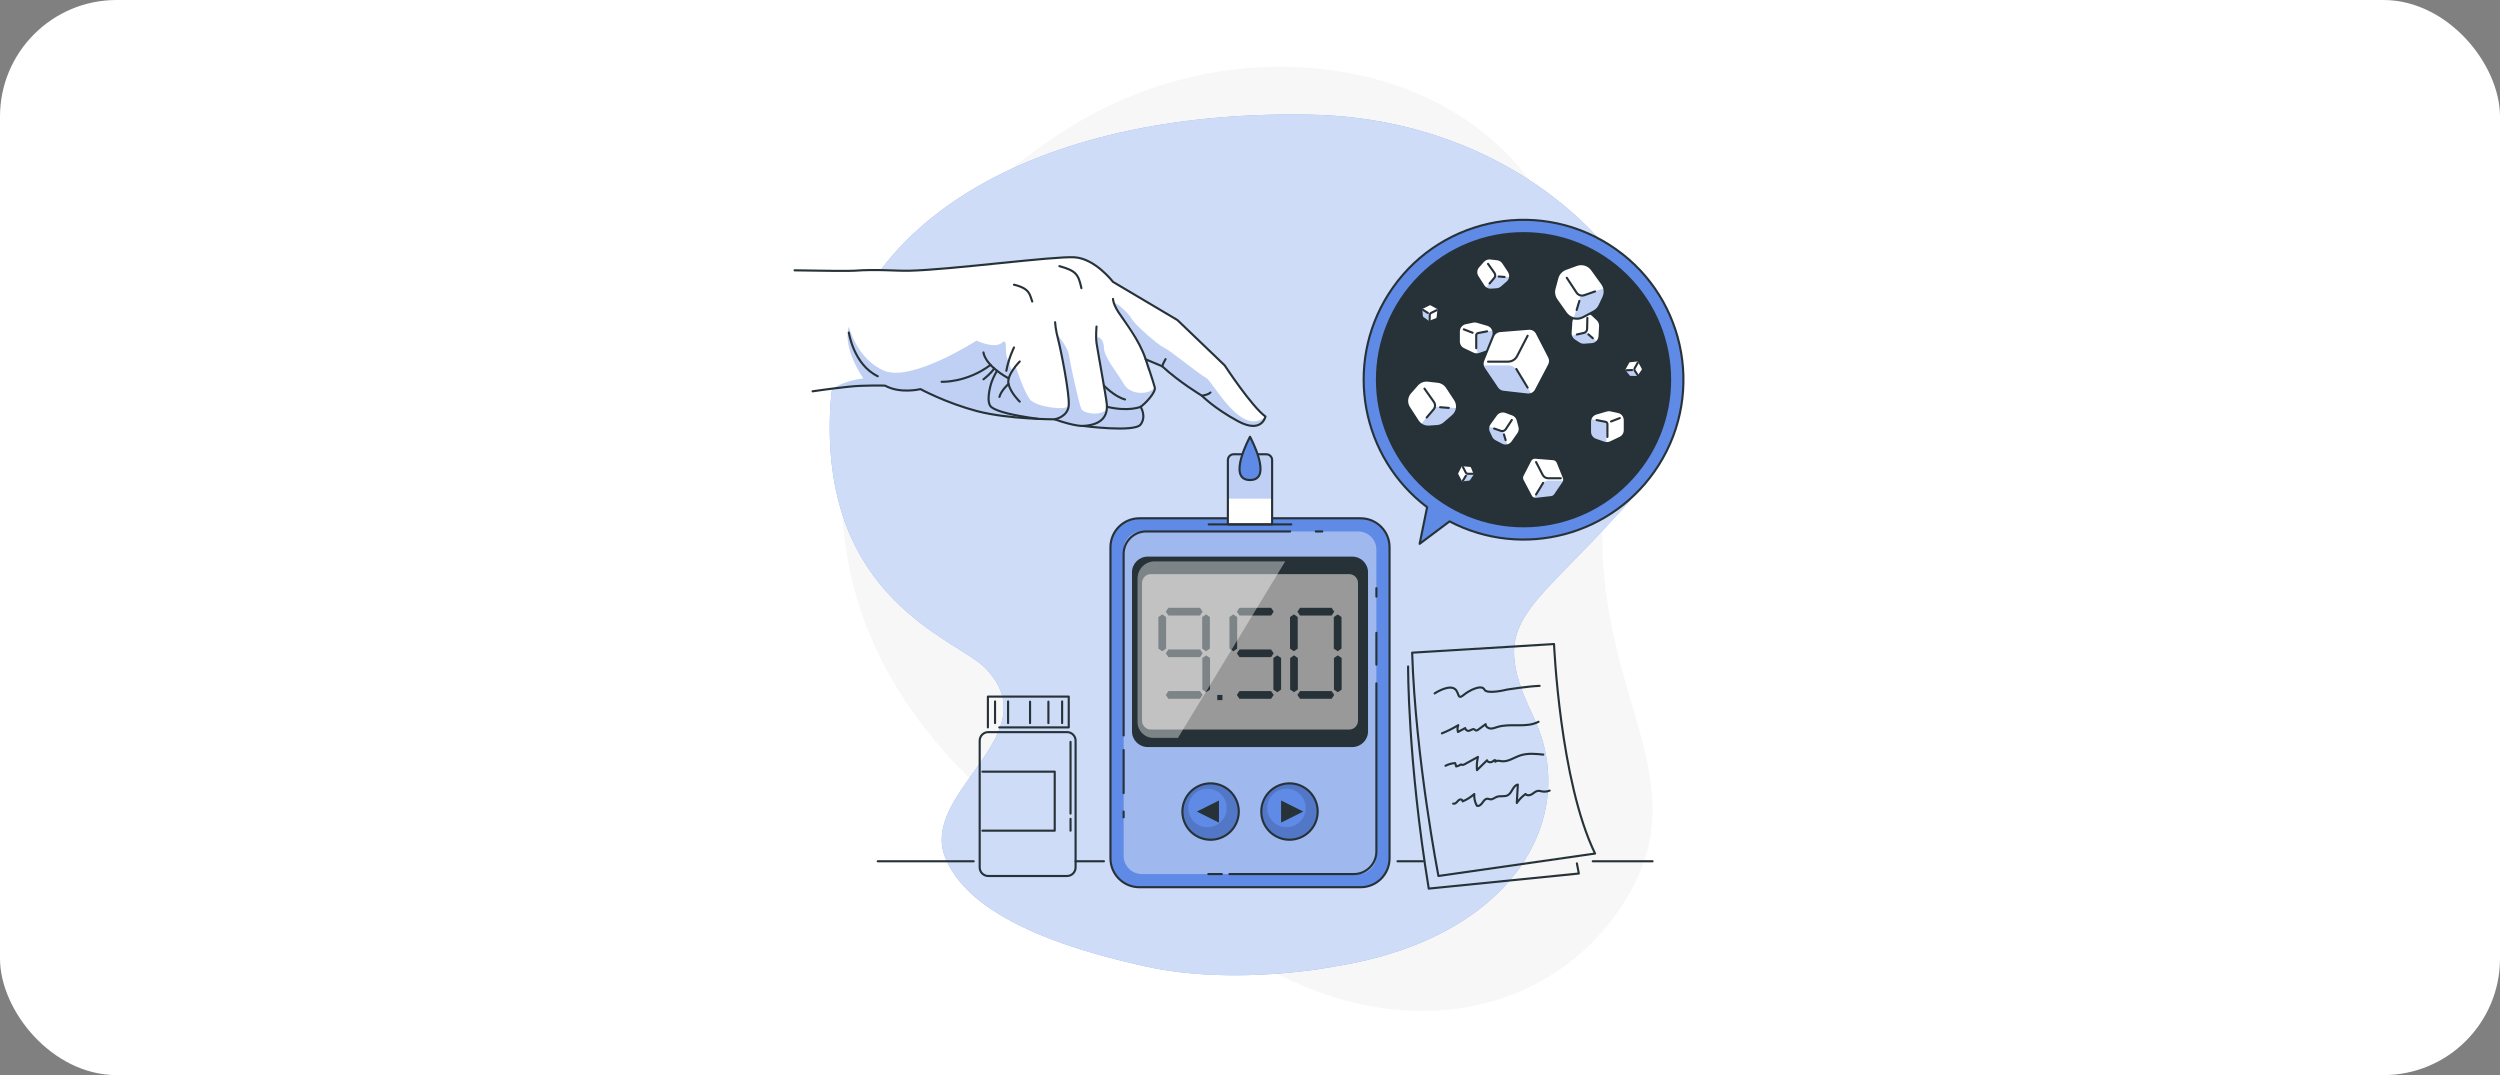<?xml version="1.0" encoding="UTF-8"?> <svg xmlns="http://www.w3.org/2000/svg" width="2144" height="922" viewBox="0 0 2144 922" fill="none"><rect x="0" y="0" width="2144" height="922" fill="#808080" stroke="none"/><rect width="2144" height="922" rx="100" fill="white"></rect><path opacity="0.7" d="M739.172 309.434C739.172 309.434 688.213 441.028 759.823 573.585C831.433 706.144 978.962 776.131 1097.03 835.991C1215.1 895.85 1337.71 866.699 1395.97 768.651C1454.24 670.602 1374.32 600.606 1374.23 460.783C1374.13 320.959 1395.15 283.938 1319.45 165.809C1243.76 47.678 1057.94 21.535 917.476 109.149C777.012 196.763 739.172 309.434 739.172 309.434Z" fill="#F4F4F4"></path><path d="M1145.24 828.742C1145.24 828.742 1059.84 846.052 982.13 828.742C934.629 818.162 834.508 793.065 810.885 736.178C787.262 679.289 901.005 630.753 845.114 573.045C821.008 548.155 705.305 515.313 711.811 353.837C718.318 192.359 887.845 93.908 1123.44 98.297C1359.04 102.686 1495 316.904 1403.88 422.405C1312.76 527.908 1273.54 528.208 1314.84 614.115C1356.15 700.02 1298.8 804.156 1145.24 828.742Z" fill="#5F8AE5"></path><path opacity="0.7" d="M1145.24 828.742C1145.24 828.742 1059.84 846.052 982.13 828.742C934.629 818.162 834.508 793.065 810.885 736.178C787.262 679.289 901.005 630.753 845.114 573.045C821.008 548.155 705.305 515.313 711.811 353.837C718.318 192.359 887.845 93.908 1123.44 98.297C1359.04 102.686 1495 316.904 1403.88 422.405C1312.76 527.908 1273.54 528.208 1314.84 614.115C1356.15 700.02 1298.8 804.156 1145.24 828.742Z" fill="white"></path><path d="M1211.06 559.73L1332.74 552.338C1332.74 552.338 1337.75 669.823 1367.93 732.005L1233.59 751.239C1233.59 751.239 1213.95 650.205 1211.06 559.73Z" stroke="#263238" stroke-width="1.828" stroke-miterlimit="10" stroke-linecap="round" stroke-linejoin="round"></path><path d="M1207.59 571.583C1207.59 571.583 1207.21 651.342 1225.29 762.062L1354.01 749.122L1352.34 740.444" stroke="#263238" stroke-width="1.828" stroke-miterlimit="10" stroke-linecap="round" stroke-linejoin="round"></path><path d="M1230.35 594.657C1230.35 594.657 1240.47 587.985 1246.26 590.09C1252.04 592.196 1249.15 600.952 1254.93 596.212C1260.72 591.472 1270.84 586.897 1273.01 591.354C1275.18 595.812 1292.54 591.354 1292.54 591.354C1292.54 591.354 1310.56 588.533 1320.35 588.195" stroke="#263238" stroke-width="1.828" stroke-miterlimit="10" stroke-linecap="round" stroke-linejoin="round"></path><path d="M1236.58 628.933C1241.45 626.981 1246.15 624.623 1250.63 621.89C1249.85 623.727 1249.75 625.847 1250.36 627.749C1252.42 626.628 1254.49 625.508 1256.56 624.387C1256.71 625.864 1258.27 627.034 1259.73 626.767C1261.39 626.464 1262.99 624.657 1264.44 625.535C1264.85 625.785 1265.14 626.23 1265.59 626.411C1266.31 626.703 1267.09 626.219 1267.71 625.758C1269.85 624.184 1271.98 622.612 1274.12 621.038C1273.98 623.089 1276.14 624.668 1278.19 624.798C1280.24 624.928 1282.21 624.073 1284.17 623.466C1295.6 619.939 1308.89 624.592 1319.45 618.976" stroke="#263238" stroke-width="1.828" stroke-miterlimit="10" stroke-linecap="round" stroke-linejoin="round"></path><path d="M1239.66 656.725C1242.23 655.39 1245.08 654.604 1247.96 654.43C1248.26 655.401 1248.55 656.37 1248.85 657.341C1250.33 656.986 1251.76 656.381 1253.05 655.558C1253.8 656.392 1255.17 655.902 1256.15 655.363C1259.94 653.288 1263.72 651.213 1267.5 649.138C1266.6 652.836 1266.31 656.684 1266.65 660.477C1269.52 657.662 1272.4 654.845 1275.28 652.03C1275.83 653.975 1278.75 654.16 1280.33 652.895C1280.9 652.438 1281.48 651.818 1282.2 651.893C1282.93 651.968 1283.09 653.365 1282.37 653.253C1283.56 651.893 1285.73 652.522 1287.52 652.789C1293.11 653.619 1298.17 649.782 1303.51 647.948C1309.88 645.76 1316.83 646.44 1323.53 647.146" stroke="#263238" stroke-width="1.828" stroke-miterlimit="10" stroke-linecap="round" stroke-linejoin="round"></path><path d="M1246.23 689.18C1247.33 689.573 1248.51 688.816 1249.31 687.965C1250.12 687.113 1250.84 686.082 1251.94 685.694C1253.05 685.307 1254.61 686.113 1254.37 687.259C1258.02 685.747 1261.41 683.608 1264.34 680.965C1264.09 684.429 1264.87 687.963 1266.56 690.999C1268.37 691.739 1270.21 690.05 1271.31 688.442C1272.41 686.833 1273.75 684.914 1275.7 684.989C1276.53 685.022 1277.3 685.437 1278.13 685.524C1280.11 685.736 1281.76 684.095 1283.63 683.384C1286.66 682.228 1290.35 683.552 1293.17 681.949C1296.88 679.841 1297.49 673.576 1301.69 672.86C1301.4 678.123 1301.1 683.384 1300.81 688.646C1302.84 685.649 1305.42 683.016 1308.36 680.909C1309.46 682.598 1312.1 682.183 1313.8 681.097C1315.5 680.011 1317.03 678.411 1319.04 678.232C1320.17 678.13 1321.29 678.508 1322.41 678.719C1324.6 679.13 1326.92 678.879 1328.97 678.009" stroke="#263238" stroke-width="1.828" stroke-miterlimit="10" stroke-linecap="round" stroke-linejoin="round"></path><path d="M915.062 751.25H847.545C843.477 751.25 840.18 747.953 840.18 743.885V635.218C840.18 631.151 843.477 627.853 847.545 627.853H915.062C919.129 627.853 922.427 631.151 922.427 635.218V743.885C922.427 747.953 919.129 751.25 915.062 751.25Z" stroke="#263238" stroke-width="1.828" stroke-miterlimit="10" stroke-linecap="round" stroke-linejoin="round"></path><path d="M847.219 623.802V597.413H916.549V623.802H856.982" stroke="#263238" stroke-width="1.828" stroke-miterlimit="10" stroke-linecap="round" stroke-linejoin="round"></path><path d="M910.879 601.555V620.104" stroke="#263238" stroke-width="1.828" stroke-miterlimit="10" stroke-linecap="round" stroke-linejoin="round"></path><path d="M853.348 601.555V620.104" stroke="#263238" stroke-width="1.828" stroke-miterlimit="10" stroke-linecap="round" stroke-linejoin="round"></path><path d="M864.531 601.555V620.104" stroke="#263238" stroke-width="1.828" stroke-miterlimit="10" stroke-linecap="round" stroke-linejoin="round"></path><path d="M899.105 601.767V620.104" stroke="#263238" stroke-width="1.828" stroke-miterlimit="10" stroke-linecap="round" stroke-linejoin="round"></path><path d="M883.371 601.767V620.104" stroke="#263238" stroke-width="1.828" stroke-miterlimit="10" stroke-linecap="round" stroke-linejoin="round"></path><path d="M842.516 661.759H904.529V712.382H842.516" stroke="#263238" stroke-width="1.828" stroke-miterlimit="10" stroke-linecap="round" stroke-linejoin="round"></path><path d="M918.086 636.267V697.735" stroke="#263238" stroke-width="1.828" stroke-miterlimit="10" stroke-linecap="round" stroke-linejoin="round"></path><path d="M918.086 702.256V712.382" stroke="#263238" stroke-width="1.828" stroke-miterlimit="10" stroke-linecap="round" stroke-linejoin="round"></path><path d="M752.758 738.636H835.016" stroke="#263238" stroke-width="1.828" stroke-miterlimit="10" stroke-linecap="round" stroke-linejoin="round"></path><path d="M922.422 738.636H946.711" stroke="#263238" stroke-width="1.828" stroke-miterlimit="10" stroke-linecap="round" stroke-linejoin="round"></path><path d="M1198.52 738.636H1220.42" stroke="#263238" stroke-width="1.828" stroke-miterlimit="10" stroke-linecap="round" stroke-linejoin="round"></path><path d="M1365.96 738.636H1417.23" stroke="#263238" stroke-width="1.828" stroke-miterlimit="10" stroke-linecap="round" stroke-linejoin="round"></path><path d="M1422.43 398.993C1462.94 335.018 1443.91 250.318 1379.94 209.809C1315.97 169.301 1231.27 188.323 1190.76 252.297C1152.3 313.027 1167.53 392.405 1223.89 434.957L1217.48 466.382L1243.14 447.148C1305.71 479.904 1383.97 459.722 1422.43 398.993Z" fill="#5F8AE5" stroke="#263238" stroke-width="1.828" stroke-miterlimit="10" stroke-linecap="round" stroke-linejoin="round"></path><path d="M1396.1 415.166C1445.54 365.726 1445.54 285.569 1396.1 236.129C1346.66 186.689 1266.5 186.689 1217.06 236.129C1167.62 285.569 1167.62 365.726 1217.06 415.166C1266.5 464.606 1346.66 464.606 1396.1 415.166Z" fill="#263238"></path><path d="M1305.77 411.89L1312.9 425.443C1313.41 426.392 1314.23 427.112 1315.19 427.512C1315.87 427.786 1316.63 427.902 1317.39 427.81L1330.37 426.346C1331.68 426.198 1332.86 425.489 1333.6 424.401L1340.74 413.846C1341.08 413.331 1341.32 412.771 1341.42 412.175C1341.59 411.329 1341.51 410.448 1341.18 409.625L1335.89 396.542C1335.25 394.965 1333.77 393.877 1332.08 393.74L1316.72 392.504C1314.91 392.356 1313.2 393.316 1312.36 394.928L1305.76 407.737C1305.09 409.042 1305.09 410.585 1305.77 411.89Z" fill="white"></path><mask id="mask0_8910_2" style="mask-type:luminance" maskUnits="userSpaceOnUse" x="1305" y="392" width="37" height="36"><path d="M1305.77 411.89L1312.89 425.443C1313.4 426.392 1314.22 427.112 1315.18 427.512C1315.86 427.786 1316.62 427.902 1317.39 427.81L1330.37 426.346C1331.67 426.198 1332.85 425.489 1333.59 424.401L1340.73 413.846C1341.07 413.331 1341.31 412.771 1341.41 412.175C1341.59 411.329 1341.5 410.448 1341.17 409.625L1335.88 396.542C1335.24 394.965 1333.76 393.877 1332.07 393.74L1316.71 392.504C1314.91 392.356 1313.19 393.316 1312.35 394.928L1305.75 407.737C1305.08 409.042 1305.08 410.585 1305.77 411.89Z" fill="white"></path></mask><g mask="url(#mask0_8910_2)"><path opacity="0.4" d="M1315.18 427.512C1315.86 427.786 1316.62 427.902 1317.38 427.81L1330.36 426.346C1331.67 426.198 1332.85 425.489 1333.59 424.401L1340.73 413.846C1341.07 413.331 1341.31 412.771 1341.41 412.175H1327.65C1325.84 412.175 1324.15 413.109 1323.2 414.649L1315.18 427.512Z" fill="#5F8AE5"></path></g><path d="M1305.77 411.89L1312.9 425.443C1313.41 426.392 1314.23 427.112 1315.19 427.512C1315.87 427.786 1316.63 427.902 1317.39 427.81L1330.37 426.346C1331.68 426.198 1332.86 425.489 1333.6 424.401L1340.74 413.846C1341.08 413.331 1341.32 412.771 1341.42 412.175C1341.59 411.329 1341.51 410.448 1341.18 409.625L1335.89 396.542C1335.25 394.965 1333.77 393.877 1332.08 393.74L1316.72 392.504C1314.91 392.356 1313.2 393.316 1312.36 394.928L1305.76 407.737C1305.09 409.042 1305.09 410.585 1305.77 411.89Z" stroke="#263238" stroke-width="1.828" stroke-miterlimit="10" stroke-linecap="round" stroke-linejoin="round"></path><path d="M1338.54 410.165H1327.82C1325.79 410.165 1323.93 409.03 1322.99 407.222L1317.33 396.267" stroke="#263238" stroke-width="1.828" stroke-miterlimit="10" stroke-linecap="round" stroke-linejoin="round"></path><path d="M1323.38 414.111L1317.33 424.09" stroke="#263238" stroke-width="1.828" stroke-miterlimit="10" stroke-linecap="round" stroke-linejoin="round"></path><path d="M1396.39 310.712L1393.3 316.291C1393.08 316.688 1393.02 317.136 1393.1 317.562C1393.16 317.864 1393.29 318.152 1393.5 318.399L1396.98 322.585C1397.33 323.006 1397.84 323.254 1398.39 323.263L1403.7 323.337C1403.96 323.338 1404.21 323.295 1404.44 323.194C1404.77 323.061 1405.06 322.832 1405.27 322.527L1408.62 317.692C1409.02 317.109 1409.06 316.346 1408.72 315.725L1405.64 310.093C1405.28 309.429 1404.56 309.051 1403.8 309.129L1397.83 309.758C1397.23 309.824 1396.69 310.177 1396.39 310.712Z" fill="white"></path><mask id="mask1_8910_2" style="mask-type:luminance" maskUnits="userSpaceOnUse" x="1393" y="309" width="16" height="15"><path d="M1396.39 310.712L1393.3 316.291C1393.08 316.688 1393.02 317.136 1393.1 317.562C1393.16 317.864 1393.29 318.152 1393.5 318.399L1396.98 322.585C1397.33 323.006 1397.84 323.254 1398.39 323.263L1403.7 323.337C1403.96 323.338 1404.21 323.295 1404.44 323.194C1404.77 323.061 1405.06 322.832 1405.27 322.527L1408.62 317.692C1409.02 317.109 1409.06 316.346 1408.72 315.725L1405.64 310.093C1405.28 309.429 1404.56 309.051 1403.8 309.129L1397.83 309.758C1397.23 309.824 1396.69 310.177 1396.39 310.712Z" fill="white"></path></mask><g mask="url(#mask1_8910_2)"><path opacity="0.4" d="M1393.1 317.561C1393.16 317.863 1393.3 318.152 1393.5 318.398L1396.98 322.585C1397.33 323.005 1397.85 323.254 1398.39 323.263L1403.7 323.336C1403.96 323.338 1404.21 323.294 1404.44 323.193L1401.3 318.4C1400.88 317.77 1400.17 317.397 1399.42 317.413L1393.1 317.561Z" fill="#5F8AE5"></path></g><path d="M1396.39 310.712L1393.3 316.291C1393.08 316.688 1393.02 317.136 1393.1 317.562C1393.16 317.864 1393.29 318.152 1393.5 318.399L1396.98 322.585C1397.33 323.006 1397.84 323.254 1398.39 323.263L1403.7 323.337C1403.96 323.338 1404.21 323.295 1404.44 323.194C1404.77 323.061 1405.06 322.832 1405.27 322.527L1408.62 317.692C1409.02 317.109 1409.06 316.346 1408.72 315.725L1405.64 310.093C1405.28 309.429 1404.56 309.051 1403.8 309.129L1397.83 309.758C1397.23 309.824 1396.69 310.177 1396.39 310.712Z" stroke="#263238" stroke-width="1.828" stroke-miterlimit="10" stroke-linecap="round" stroke-linejoin="round"></path><path d="M1404.48 321.734L1402.03 318.003C1401.57 317.293 1401.54 316.385 1401.95 315.646L1404.48 311.171" stroke="#263238" stroke-width="1.828" stroke-miterlimit="10" stroke-linecap="round" stroke-linejoin="round"></path><path d="M1399.64 317.356L1394.78 317.53" stroke="#263238" stroke-width="1.828" stroke-miterlimit="10" stroke-linecap="round" stroke-linejoin="round"></path><path d="M1249.83 407.063L1252.8 412.71C1253.01 413.105 1253.35 413.406 1253.75 413.573C1254.03 413.688 1254.35 413.735 1254.67 413.697L1260.08 413.086C1260.62 413.024 1261.11 412.73 1261.42 412.276L1264.39 407.878C1264.53 407.664 1264.63 407.43 1264.68 407.184C1264.75 406.831 1264.72 406.463 1264.58 406.122L1262.37 400.671C1262.1 400.012 1261.49 399.561 1260.78 399.502L1254.39 398.989C1253.63 398.927 1252.92 399.327 1252.57 400L1249.82 405.336C1249.54 405.877 1249.54 406.52 1249.83 407.063Z" fill="white"></path><mask id="mask2_8910_2" style="mask-type:luminance" maskUnits="userSpaceOnUse" x="1249" y="398" width="16" height="16"><path d="M1249.82 407.063L1252.79 412.71C1253.01 413.105 1253.34 413.406 1253.75 413.573C1254.03 413.688 1254.34 413.735 1254.66 413.697L1260.07 413.086C1260.61 413.024 1261.11 412.73 1261.42 412.276L1264.39 407.878C1264.53 407.664 1264.63 407.43 1264.67 407.184C1264.74 406.831 1264.71 406.463 1264.57 406.122L1262.37 400.671C1262.1 400.012 1261.48 399.561 1260.78 399.502L1254.38 398.989C1253.63 398.927 1252.91 399.327 1252.57 400L1249.82 405.336C1249.54 405.877 1249.54 406.52 1249.82 407.063Z" fill="white"></path></mask><g mask="url(#mask2_8910_2)"><path opacity="0.4" d="M1253.75 413.57C1254.03 413.685 1254.35 413.733 1254.67 413.694L1260.07 413.084C1260.62 413.022 1261.11 412.727 1261.42 412.274L1264.39 407.876C1264.53 407.662 1264.63 407.428 1264.67 407.181H1258.94C1258.19 407.181 1257.48 407.57 1257.09 408.21L1253.75 413.57Z" fill="#5F8AE5"></path></g><path d="M1249.83 407.063L1252.8 412.71C1253.01 413.105 1253.35 413.406 1253.75 413.573C1254.03 413.688 1254.35 413.735 1254.67 413.697L1260.08 413.086C1260.62 413.024 1261.11 412.73 1261.42 412.276L1264.39 407.878C1264.53 407.664 1264.63 407.43 1264.68 407.184C1264.75 406.831 1264.72 406.463 1264.58 406.122L1262.37 400.671C1262.1 400.012 1261.49 399.561 1260.78 399.502L1254.39 398.989C1253.63 398.927 1252.92 399.327 1252.57 400L1249.82 405.336C1249.54 405.877 1249.54 406.52 1249.83 407.063Z" stroke="#263238" stroke-width="1.828" stroke-miterlimit="10" stroke-linecap="round" stroke-linejoin="round"></path><path d="M1263.48 406.345H1259.01C1258.17 406.345 1257.39 405.871 1257 405.118L1254.64 400.554" stroke="#263238" stroke-width="1.828" stroke-miterlimit="10" stroke-linecap="round" stroke-linejoin="round"></path><path d="M1257.17 407.988L1254.65 412.146" stroke="#263238" stroke-width="1.828" stroke-miterlimit="10" stroke-linecap="round" stroke-linejoin="round"></path><path d="M1225.63 261.087L1219.91 263.927C1219.51 264.132 1219.21 264.465 1219.03 264.86C1218.91 265.143 1218.86 265.455 1218.89 265.775L1219.38 271.195C1219.42 271.74 1219.71 272.237 1220.16 272.557L1224.49 275.628C1224.7 275.776 1224.93 275.881 1225.18 275.93C1225.53 276.009 1225.89 275.985 1226.24 275.853L1231.74 273.769C1232.4 273.517 1232.87 272.914 1232.94 272.21L1233.6 265.825C1233.68 265.073 1233.29 264.35 1232.63 263.988L1227.36 261.119C1226.82 260.827 1226.17 260.812 1225.63 261.087Z" fill="white"></path><mask id="mask3_8910_2" style="mask-type:luminance" maskUnits="userSpaceOnUse" x="1218" y="260" width="16" height="16"><path d="M1225.63 261.087L1219.91 263.927C1219.51 264.132 1219.21 264.465 1219.03 264.86C1218.91 265.143 1218.86 265.455 1218.89 265.775L1219.38 271.195C1219.42 271.74 1219.71 272.237 1220.16 272.557L1224.49 275.628C1224.7 275.776 1224.93 275.881 1225.18 275.93C1225.53 276.009 1225.89 275.985 1226.24 275.853L1231.74 273.769C1232.4 273.517 1232.87 272.914 1232.94 272.21L1233.6 265.825C1233.68 265.073 1233.29 264.35 1232.63 263.988L1227.36 261.119C1226.82 260.827 1226.17 260.812 1225.63 261.087Z" fill="white"></path></mask><g mask="url(#mask3_8910_2)"><path opacity="0.4" d="M1219.03 264.861C1218.91 265.145 1218.86 265.457 1218.89 265.777L1219.38 271.197C1219.42 271.742 1219.71 272.239 1220.16 272.559L1224.49 275.63C1224.7 275.778 1224.93 275.882 1225.18 275.932L1225.3 270.201C1225.32 269.446 1224.95 268.737 1224.31 268.322L1219.03 264.861Z" fill="#5F8AE5"></path></g><path d="M1225.63 261.087L1219.91 263.927C1219.51 264.132 1219.21 264.465 1219.03 264.86C1218.91 265.143 1218.86 265.455 1218.89 265.775L1219.38 271.195C1219.42 271.74 1219.71 272.237 1220.16 272.557L1224.49 275.628C1224.7 275.776 1224.93 275.881 1225.18 275.93C1225.53 276.009 1225.89 275.985 1226.24 275.853L1231.74 273.769C1232.4 273.517 1232.87 272.914 1232.94 272.21L1233.6 265.825C1233.68 265.073 1233.29 264.35 1232.63 263.988L1227.36 261.119C1226.82 260.827 1226.17 260.812 1225.63 261.087Z" stroke="#263238" stroke-width="1.828" stroke-miterlimit="10" stroke-linecap="round" stroke-linejoin="round"></path><path d="M1226.04 274.75L1226.14 270.288C1226.16 269.44 1226.65 268.674 1227.41 268.303L1232.03 266.047" stroke="#263238" stroke-width="1.828" stroke-miterlimit="10" stroke-linecap="round" stroke-linejoin="round"></path><path d="M1224.53 268.4L1220.43 265.788" stroke="#263238" stroke-width="1.828" stroke-miterlimit="10" stroke-linecap="round" stroke-linejoin="round"></path><path d="M1393.45 360.321V368.968C1393.45 371.746 1391.86 374.269 1389.36 375.457L1381.17 379.369C1380.07 379.881 1378.89 380.119 1377.7 380.046C1377.04 380.009 1376.36 379.899 1375.72 379.662L1368.41 377.121C1365.5 376.115 1363.57 373.392 1363.57 370.321V361.546C1363.57 360.778 1363.69 360.029 1363.93 359.334C1364.64 357.104 1366.42 355.331 1368.76 354.655L1377.75 352.041C1378.89 351.693 1380.09 351.657 1381.24 351.894L1387.75 353.284C1391.08 353.978 1393.45 356.921 1393.45 360.321Z" fill="white"></path><mask id="mask4_8910_2" style="mask-type:luminance" maskUnits="userSpaceOnUse" x="1363" y="351" width="31" height="30"><path d="M1393.45 360.322V368.968C1393.45 371.747 1391.86 374.269 1389.36 375.458L1381.17 379.37C1380.07 379.881 1378.88 380.119 1377.69 380.046C1377.03 380.009 1376.36 379.9 1375.72 379.662L1368.41 377.121C1365.5 376.116 1363.56 373.392 1363.56 370.321V361.547C1363.56 360.779 1363.69 360.029 1363.93 359.335C1364.64 357.105 1366.41 355.331 1368.75 354.655L1377.75 352.041C1378.88 351.694 1380.09 351.657 1381.24 351.895L1387.75 353.284C1391.07 353.979 1393.45 356.922 1393.45 360.322Z" fill="white"></path></mask><g mask="url(#mask4_8910_2)"><path opacity="0.4" d="M1378.08 362.46C1378.08 362.46 1377.97 372.569 1377.69 380.046C1377.03 380.009 1376.36 379.899 1375.72 379.662L1368.41 377.121C1365.5 376.116 1363.56 373.392 1363.56 370.321V361.546C1363.56 360.779 1363.69 360.029 1363.93 359.334L1378.08 362.46Z" fill="#5F8AE5"></path></g><path d="M1393.45 360.321V368.968C1393.45 371.746 1391.86 374.269 1389.36 375.457L1381.17 379.369C1380.07 379.881 1378.89 380.119 1377.7 380.046C1377.04 380.009 1376.36 379.899 1375.72 379.662L1368.41 377.121C1365.5 376.115 1363.57 373.392 1363.57 370.321V361.546C1363.57 360.778 1363.69 360.029 1363.93 359.334C1364.64 357.104 1366.42 355.331 1368.76 354.655L1377.75 352.041C1378.89 351.693 1380.09 351.657 1381.24 351.894L1387.75 353.284C1391.08 353.978 1393.45 356.921 1393.45 360.321Z" stroke="#263238" stroke-width="1.828" stroke-miterlimit="10" stroke-linecap="round" stroke-linejoin="round"></path><path d="M1369.24 360.255L1376.91 361.751C1377.84 361.932 1378.52 362.749 1378.52 363.699V374.719" stroke="#263238" stroke-width="1.828" stroke-miterlimit="10" stroke-linecap="round" stroke-linejoin="round"></path><path d="M1389.12 358.562L1381.65 361.461" stroke="#263238" stroke-width="1.828" stroke-miterlimit="10" stroke-linecap="round" stroke-linejoin="round"></path><path d="M1251.07 284.217V292.863C1251.07 295.642 1252.66 298.165 1255.16 299.353L1263.35 303.265C1264.45 303.776 1265.64 304.014 1266.82 303.941C1267.48 303.904 1268.16 303.795 1268.8 303.557L1276.11 301.016C1279.02 300.011 1280.95 297.287 1280.95 294.216V285.442C1280.95 284.674 1280.83 283.924 1280.59 283.23C1279.88 281 1278.1 279.226 1275.76 278.55L1266.77 275.936C1265.64 275.589 1264.43 275.552 1263.28 275.79L1256.77 277.179C1253.44 277.874 1251.07 280.817 1251.07 284.217Z" fill="white"></path><mask id="mask5_8910_2" style="mask-type:luminance" maskUnits="userSpaceOnUse" x="1251" y="275" width="30" height="29"><path d="M1251.07 284.217V292.863C1251.07 295.642 1252.66 298.165 1255.17 299.353L1263.35 303.265C1264.45 303.776 1265.64 304.014 1266.83 303.941C1267.49 303.904 1268.16 303.795 1268.8 303.557L1276.11 301.016C1279.02 300.011 1280.96 297.287 1280.96 294.216V285.442C1280.96 284.674 1280.83 283.924 1280.59 283.23C1279.88 281 1278.11 279.226 1275.77 278.55L1266.77 275.936C1265.64 275.589 1264.43 275.552 1263.28 275.79L1256.77 277.179C1253.45 277.874 1251.07 280.817 1251.07 284.217Z" fill="white"></path></mask><g mask="url(#mask5_8910_2)"><path opacity="0.4" d="M1266.44 286.355C1266.44 286.355 1266.55 296.464 1266.83 303.94C1267.48 303.904 1268.16 303.794 1268.8 303.556L1276.11 301.015C1279.02 300.01 1280.96 297.286 1280.96 294.215V285.441C1280.96 284.673 1280.83 283.924 1280.59 283.229L1266.44 286.355Z" fill="#5F8AE5"></path></g><path d="M1251.07 284.217V292.863C1251.07 295.642 1252.66 298.165 1255.16 299.353L1263.35 303.265C1264.45 303.776 1265.64 304.014 1266.82 303.941C1267.48 303.904 1268.16 303.795 1268.8 303.557L1276.11 301.016C1279.02 300.011 1280.95 297.287 1280.95 294.216V285.442C1280.95 284.674 1280.83 283.924 1280.59 283.23C1279.88 281 1278.1 279.226 1275.76 278.55L1266.77 275.936C1265.64 275.589 1264.43 275.552 1263.28 275.79L1256.77 277.179C1253.44 277.874 1251.07 280.817 1251.07 284.217Z" stroke="#263238" stroke-width="1.828" stroke-miterlimit="10" stroke-linecap="round" stroke-linejoin="round"></path><path d="M1275.29 284.15L1267.61 285.645C1266.68 285.826 1266.01 286.643 1266.01 287.594V298.613" stroke="#263238" stroke-width="1.828" stroke-miterlimit="10" stroke-linecap="round" stroke-linejoin="round"></path><path d="M1255.4 282.456L1262.87 285.355" stroke="#263238" stroke-width="1.828" stroke-miterlimit="10" stroke-linecap="round" stroke-linejoin="round"></path><path d="M1302.07 371.988L1297.04 379.099C1296 380.561 1294.52 381.548 1292.89 381.932C1291.23 382.353 1289.42 382.17 1287.81 381.311L1282.05 378.276C1280.66 377.545 1279.54 376.375 1278.89 374.949L1276.86 370.635C1276.14 369.1 1276 367.4 1276.4 365.809C1276.62 364.95 1277 364.128 1277.53 363.396L1282.98 355.829C1284.86 353.196 1288.26 352.154 1291.3 353.269L1297.13 355.408C1299.32 356.212 1300.99 358.022 1301.61 360.289L1303.13 365.974C1303.69 368.021 1303.29 370.233 1302.07 371.988Z" fill="white"></path><mask id="mask6_8910_2" style="mask-type:luminance" maskUnits="userSpaceOnUse" x="1276" y="352" width="28" height="31"><path d="M1302.06 371.989L1297.03 379.099C1295.99 380.562 1294.51 381.549 1292.88 381.933C1291.22 382.353 1289.41 382.17 1287.8 381.311L1282.04 378.277C1280.65 377.546 1279.54 376.376 1278.88 374.95L1276.85 370.636C1276.14 369.1 1275.99 367.4 1276.39 365.81C1276.61 364.951 1277 364.128 1277.53 363.397L1282.97 355.829C1284.86 353.197 1288.26 352.155 1291.29 353.27L1297.12 355.409C1299.32 356.213 1300.98 358.023 1301.6 360.289L1303.12 365.974C1303.68 368.022 1303.28 370.234 1302.06 371.989Z" fill="white"></path></mask><g mask="url(#mask6_8910_2)"><path opacity="0.4" d="M1292.88 381.933C1291.22 382.353 1289.41 382.17 1287.8 381.311L1282.04 378.277C1280.65 377.545 1279.54 376.375 1278.88 374.95L1276.85 370.635C1276.14 369.1 1275.99 367.4 1276.39 365.81L1288.93 369.721L1292.88 381.933Z" fill="#5F8AE5"></path></g><path d="M1302.07 371.988L1297.04 379.099C1296 380.561 1294.52 381.548 1292.89 381.932C1291.23 382.353 1289.42 382.17 1287.81 381.311L1282.05 378.276C1280.66 377.545 1279.54 376.375 1278.89 374.949L1276.86 370.635C1276.14 369.1 1276 367.4 1276.4 365.809C1276.62 364.95 1277 364.128 1277.53 363.396L1282.98 355.829C1284.86 353.196 1288.26 352.154 1291.3 353.269L1297.13 355.408C1299.32 356.212 1300.99 358.022 1301.61 360.289L1303.13 365.974C1303.69 368.021 1303.29 370.233 1302.07 371.988Z" stroke="#263238" stroke-width="1.828" stroke-miterlimit="10" stroke-linecap="round" stroke-linejoin="round"></path><path d="M1281.36 367.486L1287.18 369.519C1288.72 370.054 1290.42 369.476 1291.31 368.122L1296.54 360.167" stroke="#263238" stroke-width="1.828" stroke-miterlimit="10" stroke-linecap="round" stroke-linejoin="round"></path><path d="M1289.79 372.596L1291.23 377.418" stroke="#263238" stroke-width="1.828" stroke-miterlimit="10" stroke-linecap="round" stroke-linejoin="round"></path><path d="M1289.17 225.463L1293.96 232.735C1294.94 234.237 1295.32 235.976 1295.09 237.632C1294.87 239.334 1294.04 240.953 1292.66 242.138L1287.73 246.395C1286.55 247.423 1285.05 248.035 1283.48 248.128L1278.73 248.446C1277.04 248.551 1275.4 248.068 1274.07 247.114C1273.35 246.596 1272.72 245.94 1272.23 245.18L1267.17 237.35C1265.4 234.638 1265.67 231.091 1267.81 228.673L1271.93 224.021C1273.48 222.271 1275.77 221.381 1278.1 221.626L1283.95 222.284C1286.06 222.503 1287.98 223.684 1289.17 225.463Z" fill="white"></path><mask id="mask7_8910_2" style="mask-type:luminance" maskUnits="userSpaceOnUse" x="1265" y="221" width="31" height="28"><path d="M1289.16 225.464L1293.95 232.736C1294.93 234.238 1295.31 235.977 1295.08 237.633C1294.86 239.335 1294.03 240.954 1292.65 242.139L1287.73 246.396C1286.54 247.424 1285.04 248.036 1283.48 248.129L1278.72 248.447C1277.03 248.552 1275.39 248.069 1274.06 247.115C1273.34 246.597 1272.71 245.941 1272.22 245.181L1267.16 237.351C1265.39 234.639 1265.66 231.092 1267.8 228.674L1271.92 224.022C1273.47 222.272 1275.76 221.382 1278.1 221.627L1283.94 222.285C1286.06 222.504 1287.97 223.685 1289.16 225.464Z" fill="white"></path></mask><g mask="url(#mask7_8910_2)"><path opacity="0.4" d="M1295.08 237.632C1294.87 239.334 1294.04 240.954 1292.65 242.138L1287.73 246.396C1286.54 247.423 1285.05 248.035 1283.48 248.128L1278.72 248.447C1277.03 248.551 1275.4 248.068 1274.06 247.114L1282.27 236.859L1295.08 237.632Z" fill="#5F8AE5"></path></g><path d="M1289.17 225.463L1293.96 232.735C1294.94 234.237 1295.32 235.976 1295.09 237.632C1294.87 239.334 1294.04 240.953 1292.66 242.138L1287.73 246.395C1286.55 247.423 1285.05 248.035 1283.48 248.128L1278.73 248.446C1277.04 248.551 1275.4 248.068 1274.07 247.114C1273.35 246.596 1272.72 245.94 1272.23 245.18L1267.17 237.35C1265.4 234.638 1265.67 231.091 1267.81 228.673L1271.93 224.021C1273.48 222.271 1275.77 221.381 1278.1 221.626L1283.95 222.284C1286.06 222.503 1287.98 223.684 1289.17 225.463Z" stroke="#263238" stroke-width="1.828" stroke-miterlimit="10" stroke-linecap="round" stroke-linejoin="round"></path><path d="M1277.44 243.119L1281.45 238.432C1282.51 237.2 1282.59 235.407 1281.65 234.081L1276.15 226.309" stroke="#263238" stroke-width="1.828" stroke-miterlimit="10" stroke-linecap="round" stroke-linejoin="round"></path><path d="M1285.27 237.125L1290.28 237.531" stroke="#263238" stroke-width="1.828" stroke-miterlimit="10" stroke-linecap="round" stroke-linejoin="round"></path><path d="M1372.28 279.713L1371.79 288.407C1371.68 290.198 1370.95 291.822 1369.77 293.008C1368.58 294.246 1366.95 295.05 1365.13 295.174L1358.64 295.651C1357.07 295.767 1355.51 295.366 1354.2 294.505L1350.19 291.922C1348.77 290.997 1347.75 289.634 1347.24 288.072C1346.98 287.228 1346.86 286.327 1346.93 285.426L1347.54 276.121C1347.74 272.891 1350.07 270.206 1353.23 269.544L1359.31 268.268C1361.6 267.787 1363.97 268.442 1365.7 270.034L1370 274.052C1371.56 275.487 1372.39 277.576 1372.28 279.713Z" fill="white"></path><mask id="mask8_8910_2" style="mask-type:luminance" maskUnits="userSpaceOnUse" x="1346" y="268" width="27" height="28"><path d="M1372.28 279.713L1371.79 288.407C1371.68 290.198 1370.94 291.822 1369.77 293.008C1368.58 294.246 1366.95 295.05 1365.13 295.174L1358.64 295.651C1357.07 295.767 1355.51 295.366 1354.19 294.505L1350.19 291.922C1348.77 290.997 1347.74 289.634 1347.24 288.072C1346.97 287.228 1346.86 286.327 1346.92 285.426L1347.53 276.121C1347.73 272.891 1350.07 270.206 1353.23 269.544L1359.31 268.268C1361.59 267.787 1363.96 268.442 1365.69 270.034L1369.99 274.052C1371.56 275.487 1372.39 277.576 1372.28 279.713Z" fill="white"></path></mask><g mask="url(#mask8_8910_2)"><path opacity="0.4" d="M1369.77 293.011C1368.58 294.248 1366.95 295.052 1365.13 295.177L1358.64 295.654C1357.08 295.769 1355.51 295.369 1354.2 294.508L1350.19 291.925C1348.77 291 1347.75 289.636 1347.25 288.075L1359.95 284.748L1369.77 293.011Z" fill="#5F8AE5"></path></g><path d="M1372.28 279.713L1371.79 288.407C1371.68 290.198 1370.95 291.822 1369.77 293.008C1368.58 294.246 1366.95 295.05 1365.13 295.174L1358.64 295.651C1357.07 295.767 1355.51 295.366 1354.2 294.505L1350.19 291.922C1348.77 290.997 1347.75 289.634 1347.24 288.072C1346.98 287.228 1346.86 286.327 1346.93 285.426L1347.54 276.121C1347.74 272.891 1350.07 270.206 1353.23 269.544L1359.31 268.268C1361.6 267.787 1363.97 268.442 1365.7 270.034L1370 274.052C1371.56 275.487 1372.39 277.576 1372.28 279.713Z" stroke="#263238" stroke-width="1.828" stroke-miterlimit="10" stroke-linecap="round" stroke-linejoin="round"></path><path d="M1352.33 286.873L1358.35 285.51C1359.93 285.151 1361.07 283.762 1361.1 282.139L1361.33 272.619" stroke="#263238" stroke-width="1.828" stroke-miterlimit="10" stroke-linecap="round" stroke-linejoin="round"></path><path d="M1362.19 286.74L1365.98 290.059" stroke="#263238" stroke-width="1.828" stroke-miterlimit="10" stroke-linecap="round" stroke-linejoin="round"></path><path d="M1240.8 332.062L1247.85 342.761C1249.3 344.973 1249.86 347.531 1249.51 349.966C1249.2 352.47 1247.98 354.852 1245.94 356.596L1238.69 362.86C1236.95 364.372 1234.75 365.273 1232.44 365.41L1225.44 365.88C1222.95 366.034 1220.55 365.324 1218.58 363.921C1217.52 363.16 1216.6 362.193 1215.88 361.074L1208.43 349.554C1205.83 345.564 1206.23 340.347 1209.38 336.786L1215.44 329.94C1217.71 327.364 1221.09 326.055 1224.53 326.417L1233.13 327.384C1236.24 327.706 1239.05 329.443 1240.8 332.062Z" fill="white"></path><mask id="mask9_8910_2" style="mask-type:luminance" maskUnits="userSpaceOnUse" x="1206" y="326" width="44" height="40"><path d="M1240.79 332.063L1247.84 342.762C1249.29 344.974 1249.85 347.531 1249.5 349.966C1249.19 352.47 1247.97 354.852 1245.93 356.596L1238.68 362.861C1236.94 364.373 1234.74 365.274 1232.43 365.411L1225.43 365.881C1222.95 366.034 1220.54 365.325 1218.57 363.921C1217.51 363.161 1216.59 362.194 1215.87 361.075L1208.42 349.555C1205.82 345.564 1206.22 340.347 1209.37 336.786L1215.43 329.94C1217.71 327.365 1221.08 326.056 1224.52 326.418L1233.12 327.385C1236.23 327.706 1239.04 329.443 1240.79 332.063Z" fill="white"></path></mask><g mask="url(#mask9_8910_2)"><path opacity="0.4" d="M1249.51 349.966C1249.19 352.47 1247.97 354.852 1245.93 356.596L1238.69 362.861C1236.94 364.372 1234.74 365.274 1232.44 365.411L1225.44 365.88C1222.95 366.034 1220.54 365.325 1218.58 363.921L1230.66 348.833L1249.51 349.966Z" fill="#5F8AE5"></path></g><path d="M1240.8 332.062L1247.85 342.761C1249.3 344.973 1249.86 347.531 1249.51 349.966C1249.2 352.47 1247.98 354.852 1245.94 356.596L1238.69 362.86C1236.95 364.372 1234.75 365.273 1232.44 365.41L1225.44 365.88C1222.95 366.034 1220.55 365.324 1218.58 363.921C1217.52 363.16 1216.6 362.193 1215.88 361.074L1208.43 349.554C1205.83 345.564 1206.23 340.347 1209.38 336.786L1215.44 329.94C1217.71 327.364 1221.09 326.055 1224.53 326.417L1233.13 327.384C1236.24 327.706 1239.05 329.443 1240.8 332.062Z" stroke="#263238" stroke-width="1.828" stroke-miterlimit="10" stroke-linecap="round" stroke-linejoin="round"></path><path d="M1223.53 358.04L1229.44 351.145C1230.99 349.329 1231.11 346.692 1229.73 344.741L1221.64 333.305" stroke="#263238" stroke-width="1.828" stroke-miterlimit="10" stroke-linecap="round" stroke-linejoin="round"></path><path d="M1235.05 349.219L1242.44 349.817" stroke="#263238" stroke-width="1.828" stroke-miterlimit="10" stroke-linecap="round" stroke-linejoin="round"></path><path d="M1334.84 257.117L1342.87 268.478C1344.54 270.814 1346.9 272.392 1349.5 273.004C1352.16 273.675 1355.05 273.385 1357.62 272.012L1366.82 267.164C1369.04 265.996 1370.82 264.128 1371.87 261.848L1375.11 254.957C1376.25 252.503 1376.48 249.787 1375.84 247.246C1375.49 245.873 1374.88 244.559 1374.03 243.391L1365.33 231.3C1362.32 227.094 1356.89 225.431 1352.04 227.211L1342.72 230.628C1339.22 231.913 1336.56 234.805 1335.57 238.426L1333.14 247.509C1332.24 250.78 1332.88 254.313 1334.84 257.117Z" fill="white"></path><mask id="mask10_8910_2" style="mask-type:luminance" maskUnits="userSpaceOnUse" x="1332" y="226" width="45" height="48"><path d="M1334.85 257.117L1342.88 268.478C1344.54 270.814 1346.91 272.392 1349.51 273.004C1352.17 273.675 1355.06 273.384 1357.63 272.011L1366.83 267.163C1369.05 265.995 1370.83 264.127 1371.88 261.848L1375.12 254.956C1376.26 252.503 1376.49 249.786 1375.85 247.246C1375.5 245.873 1374.89 244.558 1374.04 243.39L1365.33 231.3C1362.33 227.094 1356.89 225.43 1352.05 227.211L1342.73 230.627C1339.23 231.912 1336.57 234.804 1335.58 238.425L1333.15 247.509C1332.25 250.779 1332.89 254.313 1334.85 257.117Z" fill="white"></path></mask><g mask="url(#mask10_8910_2)"><path opacity="0.4" d="M1349.5 273.004C1352.16 273.675 1355.05 273.384 1357.62 272.011L1366.82 267.163C1369.04 265.995 1370.82 264.127 1371.87 261.848L1375.12 254.956C1376.25 252.503 1376.49 249.787 1375.85 247.246L1355.81 253.496L1349.5 273.004Z" fill="#5F8AE5"></path></g><path d="M1334.84 257.117L1342.87 268.478C1344.54 270.814 1346.9 272.392 1349.5 273.004C1352.16 273.675 1355.05 273.385 1357.62 272.012L1366.82 267.164C1369.04 265.996 1370.82 264.128 1371.87 261.848L1375.11 254.957C1376.25 252.503 1376.48 249.787 1375.84 247.246C1375.49 245.873 1374.88 244.559 1374.03 243.391L1365.33 231.3C1362.32 227.094 1356.89 225.431 1352.04 227.211L1342.72 230.628C1339.22 231.913 1336.56 234.805 1335.57 238.426L1333.14 247.509C1332.24 250.78 1332.88 254.313 1334.84 257.117Z" stroke="#263238" stroke-width="1.828" stroke-miterlimit="10" stroke-linecap="round" stroke-linejoin="round"></path><path d="M1367.93 249.926L1358.63 253.172C1356.18 254.026 1353.46 253.106 1352.03 250.94L1343.67 238.232" stroke="#263238" stroke-width="1.828" stroke-miterlimit="10" stroke-linecap="round" stroke-linejoin="round"></path><path d="M1354.46 258.092L1352.15 265.793" stroke="#263238" stroke-width="1.828" stroke-miterlimit="10" stroke-linecap="round" stroke-linejoin="round"></path><path d="M1328.56 312.903L1317.18 334.565C1316.35 336.082 1315.06 337.233 1313.52 337.873C1312.42 338.312 1311.22 338.495 1309.99 338.349L1289.24 336.009C1287.16 335.771 1285.28 334.638 1284.09 332.901L1272.68 316.029C1272.13 315.206 1271.75 314.31 1271.59 313.36C1271.31 312.007 1271.44 310.599 1271.97 309.283L1280.43 288.371C1281.46 285.848 1283.81 284.112 1286.52 283.892L1311.07 281.918C1313.96 281.681 1316.7 283.216 1318.04 285.794L1328.58 306.267C1329.66 308.351 1329.66 310.819 1328.56 312.903Z" fill="white"></path><mask id="mask11_8910_2" style="mask-type:luminance" maskUnits="userSpaceOnUse" x="1271" y="281" width="59" height="58"><path d="M1328.56 312.903L1317.17 334.565C1316.35 336.082 1315.05 337.233 1313.52 337.873C1312.42 338.312 1311.21 338.495 1309.99 338.349L1289.24 336.009C1287.16 335.771 1285.27 334.638 1284.09 332.901L1272.68 316.029C1272.13 315.206 1271.75 314.31 1271.58 313.36C1271.31 312.007 1271.44 310.599 1271.97 309.283L1280.43 288.371C1281.45 285.848 1283.81 284.112 1286.52 283.892L1311.07 281.918C1313.95 281.681 1316.7 283.216 1318.03 285.794L1328.58 306.267C1329.66 308.351 1329.66 310.819 1328.56 312.903Z" fill="white"></path></mask><g mask="url(#mask11_8910_2)"><path opacity="0.4" d="M1313.52 337.874C1312.42 338.313 1311.22 338.496 1309.99 338.35L1289.24 336.01C1287.16 335.772 1285.28 334.639 1284.09 332.902L1272.68 316.03C1272.13 315.207 1271.75 314.311 1271.59 313.361H1293.58C1296.48 313.361 1299.17 314.854 1300.7 317.313L1313.52 337.874Z" fill="#5F8AE5"></path></g><path d="M1328.56 312.903L1317.18 334.565C1316.35 336.082 1315.06 337.233 1313.52 337.873C1312.42 338.312 1311.22 338.495 1309.99 338.349L1289.24 336.009C1287.16 335.771 1285.28 334.638 1284.09 332.901L1272.68 316.029C1272.13 315.206 1271.75 314.31 1271.59 313.36C1271.31 312.007 1271.44 310.599 1271.97 309.283L1280.43 288.371C1281.46 285.848 1283.81 284.112 1286.52 283.892L1311.07 281.918C1313.96 281.681 1316.7 283.216 1318.04 285.794L1328.58 306.267C1329.66 308.351 1329.66 310.819 1328.56 312.903Z" stroke="#263238" stroke-width="1.828" stroke-miterlimit="10" stroke-linecap="round" stroke-linejoin="round"></path><path d="M1276.19 310.147H1293.31C1296.57 310.147 1299.55 308.331 1301.04 305.441L1310.09 287.929" stroke="#263238" stroke-width="1.828" stroke-miterlimit="10" stroke-linecap="round" stroke-linejoin="round"></path><path d="M1300.41 316.453L1310.08 332.406" stroke="#263238" stroke-width="1.828" stroke-miterlimit="10" stroke-linecap="round" stroke-linejoin="round"></path><path d="M1166.9 760.875H977.109C963.424 760.875 952.332 749.783 952.332 736.098V469.269C952.332 455.584 963.424 444.492 977.109 444.492H1166.9C1180.59 444.492 1191.68 455.584 1191.68 469.269V736.098C1191.68 749.781 1180.59 760.875 1166.9 760.875Z" fill="#5F8AE5" stroke="#263238" stroke-width="1.828" stroke-miterlimit="10" stroke-linecap="round" stroke-linejoin="round"></path><path opacity="0.4" d="M963.621 733.951V471.415C963.621 462.78 970.622 455.778 979.258 455.778H1164.76C1173.39 455.778 1180.39 462.78 1180.39 471.417V733.951C1180.39 742.588 1173.39 749.589 1164.76 749.589H979.258C970.622 749.587 963.621 742.586 963.621 733.951Z" fill="white"></path><path d="M1180.39 586.066V730.274C1180.39 740.922 1171.73 749.587 1161.08 749.587H1054.38" stroke="#263238" stroke-width="1.828" stroke-miterlimit="10" stroke-linecap="round" stroke-linejoin="round"></path><path d="M1128.44 455.778H1133.99" stroke="#263238" stroke-width="1.828" stroke-miterlimit="10" stroke-linecap="round" stroke-linejoin="round"></path><path d="M963.621 630.722V475.091C963.621 464.443 972.284 455.778 982.932 455.778H1106.42" stroke="#263238" stroke-width="1.828" stroke-miterlimit="10" stroke-linecap="round" stroke-linejoin="round"></path><path d="M963.621 680.14V643.225" stroke="#263238" stroke-width="1.828" stroke-miterlimit="10" stroke-linecap="round" stroke-linejoin="round"></path><path d="M963.621 700.928V695.983" stroke="#263238" stroke-width="1.828" stroke-miterlimit="10" stroke-linecap="round" stroke-linejoin="round"></path><path d="M1047.83 749.587H1036.27" stroke="#263238" stroke-width="1.828" stroke-miterlimit="10" stroke-linecap="round" stroke-linejoin="round"></path><path d="M1180.4 542.71V569.991" stroke="#263238" stroke-width="1.828" stroke-miterlimit="10" stroke-linecap="round" stroke-linejoin="round"></path><path d="M1180.4 504.44V511.644" stroke="#263238" stroke-width="1.828" stroke-miterlimit="10" stroke-linecap="round" stroke-linejoin="round"></path><path d="M1159.74 640.671H984.267C976.823 640.671 970.789 634.637 970.789 627.193V490.83C970.789 483.386 976.823 477.352 984.267 477.352H1159.74C1167.19 477.352 1173.22 483.386 1173.22 490.83V627.193C1173.22 634.637 1167.19 640.671 1159.74 640.671Z" fill="#263238"></path><path d="M1157.04 626.566H986.986C982.29 626.566 978.484 622.76 978.484 618.064V499.959C978.484 495.263 982.29 491.457 986.986 491.457H1157.04C1161.73 491.457 1165.54 495.263 1165.54 499.959V618.064C1165.54 622.76 1161.73 626.566 1157.04 626.566Z" fill="#999999" stroke="#263238" stroke-width="1.828" stroke-miterlimit="10" stroke-linecap="round" stroke-linejoin="round"></path><path d="M1061.74 701.518C1064.79 688.517 1056.72 675.504 1043.72 672.452C1030.72 669.401 1017.71 677.467 1014.66 690.468C1011.61 703.469 1019.67 716.482 1032.67 719.534C1045.67 722.585 1058.69 714.519 1061.74 701.518Z" fill="#5F8AE5"></path><mask id="mask12_8910_2" style="mask-type:luminance" maskUnits="userSpaceOnUse" x="1014" y="671" width="49" height="50"><path d="M1061.74 701.516C1064.79 688.515 1056.73 675.502 1043.73 672.451C1030.73 669.4 1017.71 677.466 1014.66 690.467C1011.61 703.468 1019.68 716.481 1032.68 719.532C1045.68 722.584 1058.69 714.518 1061.74 701.516Z" fill="white"></path></mask><g mask="url(#mask12_8910_2)"><path opacity="0.2" d="M1038.15 671.804C1024.8 671.804 1013.97 682.63 1013.97 695.983C1013.97 709.337 1024.8 720.162 1038.15 720.162C1051.51 720.162 1062.33 709.337 1062.33 695.983C1062.33 682.63 1051.51 671.804 1038.15 671.804ZM1035.54 709.437C1026.42 709.437 1019.03 702.043 1019.03 692.923C1019.03 683.803 1026.42 676.409 1035.54 676.409C1044.66 676.409 1052.06 683.803 1052.06 692.923C1052.06 702.045 1044.67 709.437 1035.54 709.437Z" fill="black" fill-opacity="0.7"></path></g><path d="M1061.74 701.518C1064.79 688.517 1056.72 675.504 1043.72 672.452C1030.72 669.401 1017.71 677.467 1014.66 690.468C1011.61 703.469 1019.67 716.482 1032.67 719.534C1045.67 722.585 1058.69 714.519 1061.74 701.518Z" stroke="#263238" stroke-width="1.828" stroke-miterlimit="10" stroke-linecap="round" stroke-linejoin="round"></path><path d="M1026.42 695.982L1045.37 705.455V686.509L1026.42 695.982Z" fill="#263238"></path><path d="M1122.97 713.078C1132.41 703.635 1132.41 688.326 1122.97 678.883C1113.52 669.441 1098.22 669.441 1088.77 678.883C1079.33 688.326 1079.33 703.635 1088.77 713.078C1098.22 722.52 1113.52 722.52 1122.97 713.078Z" fill="#5F8AE5"></path><mask id="mask13_8910_2" style="mask-type:luminance" maskUnits="userSpaceOnUse" x="1081" y="671" width="50" height="50"><path d="M1122.98 713.078C1132.42 703.635 1132.42 688.326 1122.98 678.883C1113.54 669.441 1098.23 669.441 1088.78 678.883C1079.34 688.326 1079.34 703.635 1088.78 713.078C1098.23 722.52 1113.54 722.52 1122.98 713.078Z" fill="white"></path></mask><g mask="url(#mask13_8910_2)"><path opacity="0.2" d="M1105.89 671.804C1092.53 671.804 1081.71 682.63 1081.71 695.983C1081.71 709.337 1092.53 720.162 1105.89 720.162C1119.24 720.162 1130.06 709.337 1130.06 695.983C1130.06 682.63 1119.24 671.804 1105.89 671.804ZM1103.28 709.437C1094.16 709.437 1086.77 702.043 1086.77 692.923C1086.77 683.803 1094.16 676.409 1103.28 676.409C1112.4 676.409 1119.79 683.803 1119.79 692.923C1119.79 702.045 1112.4 709.437 1103.28 709.437Z" fill="black" fill-opacity="0.7"></path></g><path d="M1122.97 713.078C1132.41 703.635 1132.41 688.326 1122.97 678.883C1113.52 669.441 1098.22 669.441 1088.77 678.883C1079.33 688.326 1079.33 703.635 1088.77 713.078C1098.22 722.52 1113.52 722.52 1122.97 713.078Z" stroke="#263238" stroke-width="1.828" stroke-miterlimit="10" stroke-linecap="round" stroke-linejoin="round"></path><path d="M1117.6 695.982L1098.66 686.51V705.455L1117.6 695.982Z" fill="#263238"></path><path d="M1000.04 556.256V529.167L996.735 526.91L993.43 529.167V556.256L996.735 558.514L1000.04 556.256Z" fill="#263238"></path><path d="M1030.99 556.256L1034.3 558.514L1037.6 556.256V529.167L1034.3 526.91L1030.99 529.167V556.256Z" fill="#263238"></path><path d="M1034.41 562.037L1031.11 564.295V591.386L1034.41 593.643L1037.72 591.386V564.295L1034.41 562.037Z" fill="#263238"></path><path d="M1029.12 527.87L1031.37 524.565L1029.12 521.262H1002.03L999.77 524.565L1002.03 527.87H1029.12Z" fill="#263238"></path><path d="M1002.03 556.972L999.77 560.277L1002.03 563.58H1029.12L1031.37 560.277L1029.12 556.972H1002.03Z" fill="#263238"></path><path d="M1002.03 592.683L999.77 595.986L1002.03 599.291H1029.12L1031.37 595.986L1029.12 592.683H1002.03Z" fill="#263238"></path><path d="M1060.99 556.256V529.167L1057.68 526.91L1054.38 529.167V556.256L1057.68 558.514L1060.99 556.256Z" fill="#263238"></path><path d="M1095.36 562.037L1092.06 564.295V591.386L1095.36 593.643L1098.67 591.386V564.295L1095.36 562.037Z" fill="#263238"></path><path d="M1090.07 527.87L1092.32 524.565L1090.07 521.262H1062.98L1060.72 524.565L1062.98 527.87H1090.07Z" fill="#263238"></path><path d="M1062.98 556.972L1060.72 560.277L1062.98 563.58H1090.07L1092.32 560.277L1090.07 556.972H1062.98Z" fill="#263238"></path><path d="M1062.98 592.683L1060.72 595.986L1062.98 599.291H1090.07L1092.32 595.986L1090.07 592.683H1062.98Z" fill="#263238"></path><path d="M1112.92 556.256V529.167L1109.61 526.91L1106.31 529.167V556.256L1109.61 558.514L1112.92 556.256Z" fill="#263238"></path><path d="M1113.04 564.295L1109.73 562.037L1106.43 564.295V591.386L1109.73 593.643L1113.04 591.386V564.295Z" fill="#263238"></path><path d="M1143.87 556.256L1147.18 558.514L1150.48 556.256V529.167L1147.18 526.91L1143.87 529.167V556.256Z" fill="#263238"></path><path d="M1147.29 562.037L1143.99 564.295V591.386L1147.29 593.643L1150.6 591.386V564.295L1147.29 562.037Z" fill="#263238"></path><path d="M1142 527.87L1144.25 524.565L1142 521.262H1114.91L1112.65 524.565L1114.91 527.87H1142Z" fill="#263238"></path><path d="M1114.91 592.683L1112.65 595.986L1114.91 599.291H1142L1144.25 595.986L1142 592.683H1114.91Z" fill="#263238"></path><path d="M1048.36 595.987H1043.92V600.431H1048.36V595.987Z" fill="#263238"></path><path opacity="0.4" d="M1102.22 481.427L1010.23 632.805H989.103C981.628 632.805 975.566 626.745 975.566 619.269V496.078C975.566 487.986 982.127 481.427 990.218 481.427H1102.22Z" fill="white"></path><path d="M1090.97 394.546V449.72H1053.02V394.546C1053.02 391.815 1055.26 389.579 1057.99 389.579H1086.01C1088.76 389.579 1090.97 391.815 1090.97 394.546Z" fill="white"></path><mask id="mask14_8910_2" style="mask-type:luminance" maskUnits="userSpaceOnUse" x="1053" y="389" width="38" height="61"><path d="M1090.98 394.545V449.719H1053.03V394.545C1053.03 391.814 1055.27 389.578 1058 389.578H1086.01C1088.77 389.578 1090.98 391.814 1090.98 394.545Z" fill="white"></path></mask><g mask="url(#mask14_8910_2)"><path opacity="0.4" d="M1090.98 394.545V427.685H1053.03V394.545C1053.03 391.814 1055.27 389.578 1058 389.578H1086.01C1088.77 389.578 1090.98 391.814 1090.98 394.545Z" fill="#5F8AE5"></path></g><path d="M1090.97 394.546V449.72H1053.02V394.546C1053.02 391.815 1055.26 389.579 1057.99 389.579H1086.01C1088.76 389.579 1090.97 391.815 1090.97 394.546Z" stroke="#263238" stroke-width="1.828" stroke-miterlimit="10" stroke-linecap="round" stroke-linejoin="round"></path><path d="M1036.59 449.721H1107.42" stroke="#263238" stroke-width="1.828" stroke-miterlimit="10" stroke-linecap="round" stroke-linejoin="round"></path><path d="M1072.01 374.562C1072.01 374.562 1092.26 411.685 1072.01 411.685C1051.76 411.685 1072.01 374.562 1072.01 374.562Z" fill="#5F8AE5" stroke="#263238" stroke-width="1.828" stroke-miterlimit="10" stroke-linecap="round" stroke-linejoin="round"></path><path d="M1085.25 357.207C1085.25 357.207 1082.2 372.288 1061.67 361.192C1041.13 350.096 1030.71 339.329 1030.71 339.329C1030.71 339.329 1011.42 327.776 996.613 314.084L982.556 308.162C982.556 308.162 984.384 313.554 986.304 319.312C988.022 324.54 989.795 330.116 990.325 332.218C991.44 336.66 981.606 346.659 978.205 348.871C978.205 348.871 983.452 357.006 978.205 364.043C972.941 371.081 928.904 365.268 928.904 365.268C928.904 365.268 922.25 365.89 904.482 359.601C904.482 359.601 864.522 359.601 837.87 352.582C811.236 345.544 789.391 333.699 789.391 333.699C789.391 333.699 772.19 337.976 759.028 330.719C759.028 330.719 741.479 330.171 727.971 331.633C725.027 331.962 720.275 332.474 714.169 333.26C709.215 333.863 703.384 334.631 696.895 335.581L681.43 231.824C705.413 232.245 727.971 232.519 732.486 232.19C752.758 230.673 767.912 232.446 779.721 232.19C815.276 231.367 903.733 219.54 921.501 220.655C939.269 221.77 954.515 241.75 954.515 241.75L1009.76 274.49L1050.28 313.353C1050.28 313.353 1073.59 348.871 1085.25 357.207Z" fill="white"></path><path opacity="0.4" d="M990.324 332.219C991.439 336.661 981.604 346.66 978.204 348.872C978.204 348.872 983.451 357.006 978.204 364.044C972.94 371.082 928.903 365.269 928.903 365.269C928.903 365.269 922.249 365.89 904.481 359.602C904.481 359.602 864.521 359.602 837.869 352.582C811.235 345.545 789.39 333.699 789.39 333.699C789.39 333.699 772.189 337.977 759.027 330.72C759.027 330.72 741.478 330.171 727.969 331.634C725.026 331.963 720.273 332.474 714.168 333.26C719.451 329.933 727.878 326.168 740.363 324.45C740.363 324.45 722.156 298.821 727.969 280.047C727.969 280.047 734.751 308.144 758.369 317.978C781.987 327.795 837.43 292.13 837.43 292.13C837.43 292.13 852.858 299.351 859.128 294.05C865.398 288.749 860.28 303.83 865.069 309.698L866.294 306.005C866.093 307.029 864.484 315.986 869.128 317.978L870.956 314.085C870.956 314.085 878.14 336.149 883.331 342.583C888.541 349.018 914.133 352.4 916.528 348.049C918.867 343.771 906.638 287.743 906.291 286.153C906.857 286.848 915.778 298.108 916.619 303.939C917.46 309.953 925.339 346.897 927.422 350.846C929.506 354.794 944.039 357.024 949.322 350.846C949.322 350.846 940.255 296.518 940.145 291.655C940.054 286.811 946.562 289.462 946.708 298.017C946.872 306.59 957.987 319.148 963.763 329.257C969.54 339.366 986.065 338.58 990.324 332.219Z" fill="#5F8AE5"></path><path opacity="0.4" d="M1085.26 357.207C1085.26 357.207 1082.2 372.288 1061.67 361.192C1041.13 350.096 1030.71 339.329 1030.71 339.329C1030.71 339.329 1011.42 327.776 996.616 314.084L982.558 308.161C982.558 308.161 984.386 313.554 986.306 319.312C985.136 318.106 984.24 317.375 984.24 317.375C984.24 317.375 976.544 283.739 961.957 271.784C961.957 271.784 957.003 266.136 955.76 261.255C954.517 256.356 968.081 268.494 970.494 273.32C972.907 278.146 992.923 295.731 998.096 298.016C1003.29 300.319 1028.37 320.921 1034.38 324.12C1040.4 327.319 1064.53 375.505 1085.26 357.207Z" fill="#5F8AE5"></path><path d="M681.434 231.834C705.406 232.245 727.969 232.516 732.48 232.183C752.764 230.682 767.916 232.453 779.725 232.183C815.276 231.366 903.74 219.546 921.503 220.655C939.266 221.765 954.509 241.747 954.509 241.747L1009.76 274.496L1050.28 313.35C1050.28 313.35 1073.59 348.873 1085.25 357.2C1085.25 357.2 1082.21 372.297 1061.67 361.196C1041.13 350.094 1030.71 339.335 1030.71 339.335C1030.71 339.335 1011.42 327.782 996.623 314.09L982.562 308.169C982.562 308.169 989.223 327.782 990.333 332.222C991.442 336.662 981.608 346.654 978.2 348.873C978.2 348.873 983.459 357.013 978.2 364.046C972.941 371.076 928.906 365.272 928.906 365.272C928.906 365.272 922.245 365.897 904.484 359.605C904.484 359.605 864.521 359.605 837.877 352.575C811.234 345.544 789.403 333.703 789.403 333.703C789.403 333.703 772.196 337.98 759.029 330.727C759.029 330.727 741.482 330.173 727.976 331.637C722.65 332.215 711.378 333.461 696.893 335.591" stroke="#263238" stroke-width="1.828" stroke-miterlimit="10" stroke-linecap="round" stroke-linejoin="round"></path><path d="M954.508 256.363C954.508 256.363 954.437 260.434 959.246 267.834C964.057 275.236 976.93 291.187 982.559 308.169" stroke="#263238" stroke-width="1.828" stroke-miterlimit="10" stroke-linecap="round" stroke-linejoin="round"></path><path d="M940.371 280.045C940.371 280.045 939.631 288.451 940.371 294.053C941.111 299.658 948.882 341.472 949.251 347.023C949.621 352.573 948.882 364.276 928.898 365.27" stroke="#263238" stroke-width="1.828" stroke-miterlimit="10" stroke-linecap="round" stroke-linejoin="round"></path><path d="M904.846 276.346C904.846 276.346 905.215 282.735 907.436 291.012C909.657 299.289 917.536 338.436 916.518 348.056C915.499 357.677 904.477 359.606 904.477 359.606" stroke="#263238" stroke-width="1.828" stroke-miterlimit="10" stroke-linecap="round" stroke-linejoin="round"></path><path d="M807.527 327.411C807.527 327.411 828.76 328.484 849.482 312.942" stroke="#263238" stroke-width="1.828" stroke-miterlimit="10" stroke-linecap="round" stroke-linejoin="round"></path><path d="M843.43 302.248C843.43 302.248 843.799 312.609 864.892 324.451" stroke="#263238" stroke-width="1.828" stroke-miterlimit="10" stroke-linecap="round" stroke-linejoin="round"></path><path d="M874.506 310.02C874.506 310.02 863.036 321.49 864.886 329.261C866.735 337.032 874.506 344.433 874.506 344.433" stroke="#263238" stroke-width="1.828" stroke-miterlimit="10" stroke-linecap="round" stroke-linejoin="round"></path><path d="M855.031 317.975C855.031 317.975 851.931 323.225 850.45 327.478C848.969 331.734 845.41 345.543 850.335 349.243C855.26 352.942 868.483 356.277 890.443 359.234" stroke="#263238" stroke-width="1.828" stroke-miterlimit="10" stroke-linecap="round" stroke-linejoin="round"></path><path d="M864.888 329.26C864.888 329.26 858.598 334.81 857.117 340.362" stroke="#263238" stroke-width="1.828" stroke-miterlimit="10" stroke-linecap="round" stroke-linejoin="round"></path><path d="M869.6 298.024C869.6 298.024 864.891 307.431 863.039 317.977" stroke="#263238" stroke-width="1.828" stroke-miterlimit="10" stroke-linecap="round" stroke-linejoin="round"></path><path d="M946.711 330.67C946.711 330.67 955.544 339.993 964.795 342.583" stroke="#263238" stroke-width="1.828" stroke-miterlimit="10" stroke-linecap="round" stroke-linejoin="round"></path><path d="M978.197 348.873C978.197 348.873 968.243 353.313 949.312 348.873" stroke="#263238" stroke-width="1.828" stroke-miterlimit="10" stroke-linecap="round" stroke-linejoin="round"></path><path d="M843.43 325.283C843.43 325.283 850.038 320.231 852.608 315.958" stroke="#263238" stroke-width="1.828" stroke-miterlimit="10" stroke-linecap="round" stroke-linejoin="round"></path><path d="M908.547 228.24C923.348 232.311 924.829 235.641 927.419 247.112" stroke="#263238" stroke-width="1.828" stroke-miterlimit="10" stroke-linecap="round" stroke-linejoin="round"></path><path d="M869.598 244.152C883.39 247.483 883.021 252.664 885.24 258.584" stroke="#263238" stroke-width="1.828" stroke-miterlimit="10" stroke-linecap="round" stroke-linejoin="round"></path><path d="M996.621 314.089C996.621 314.089 997.731 311.159 999.581 307.999" stroke="#263238" stroke-width="1.828" stroke-miterlimit="10" stroke-linecap="round" stroke-linejoin="round"></path><path d="M1030.71 339.334C1030.71 339.334 1035.85 338.811 1038.07 336.626" stroke="#263238" stroke-width="1.828" stroke-miterlimit="10" stroke-linecap="round" stroke-linejoin="round"></path><path d="M727.969 285.226C727.969 285.226 732.043 312.695 752.762 322.658" stroke="#263238" stroke-width="1.828" stroke-miterlimit="10" stroke-linecap="round" stroke-linejoin="round"></path></svg> 